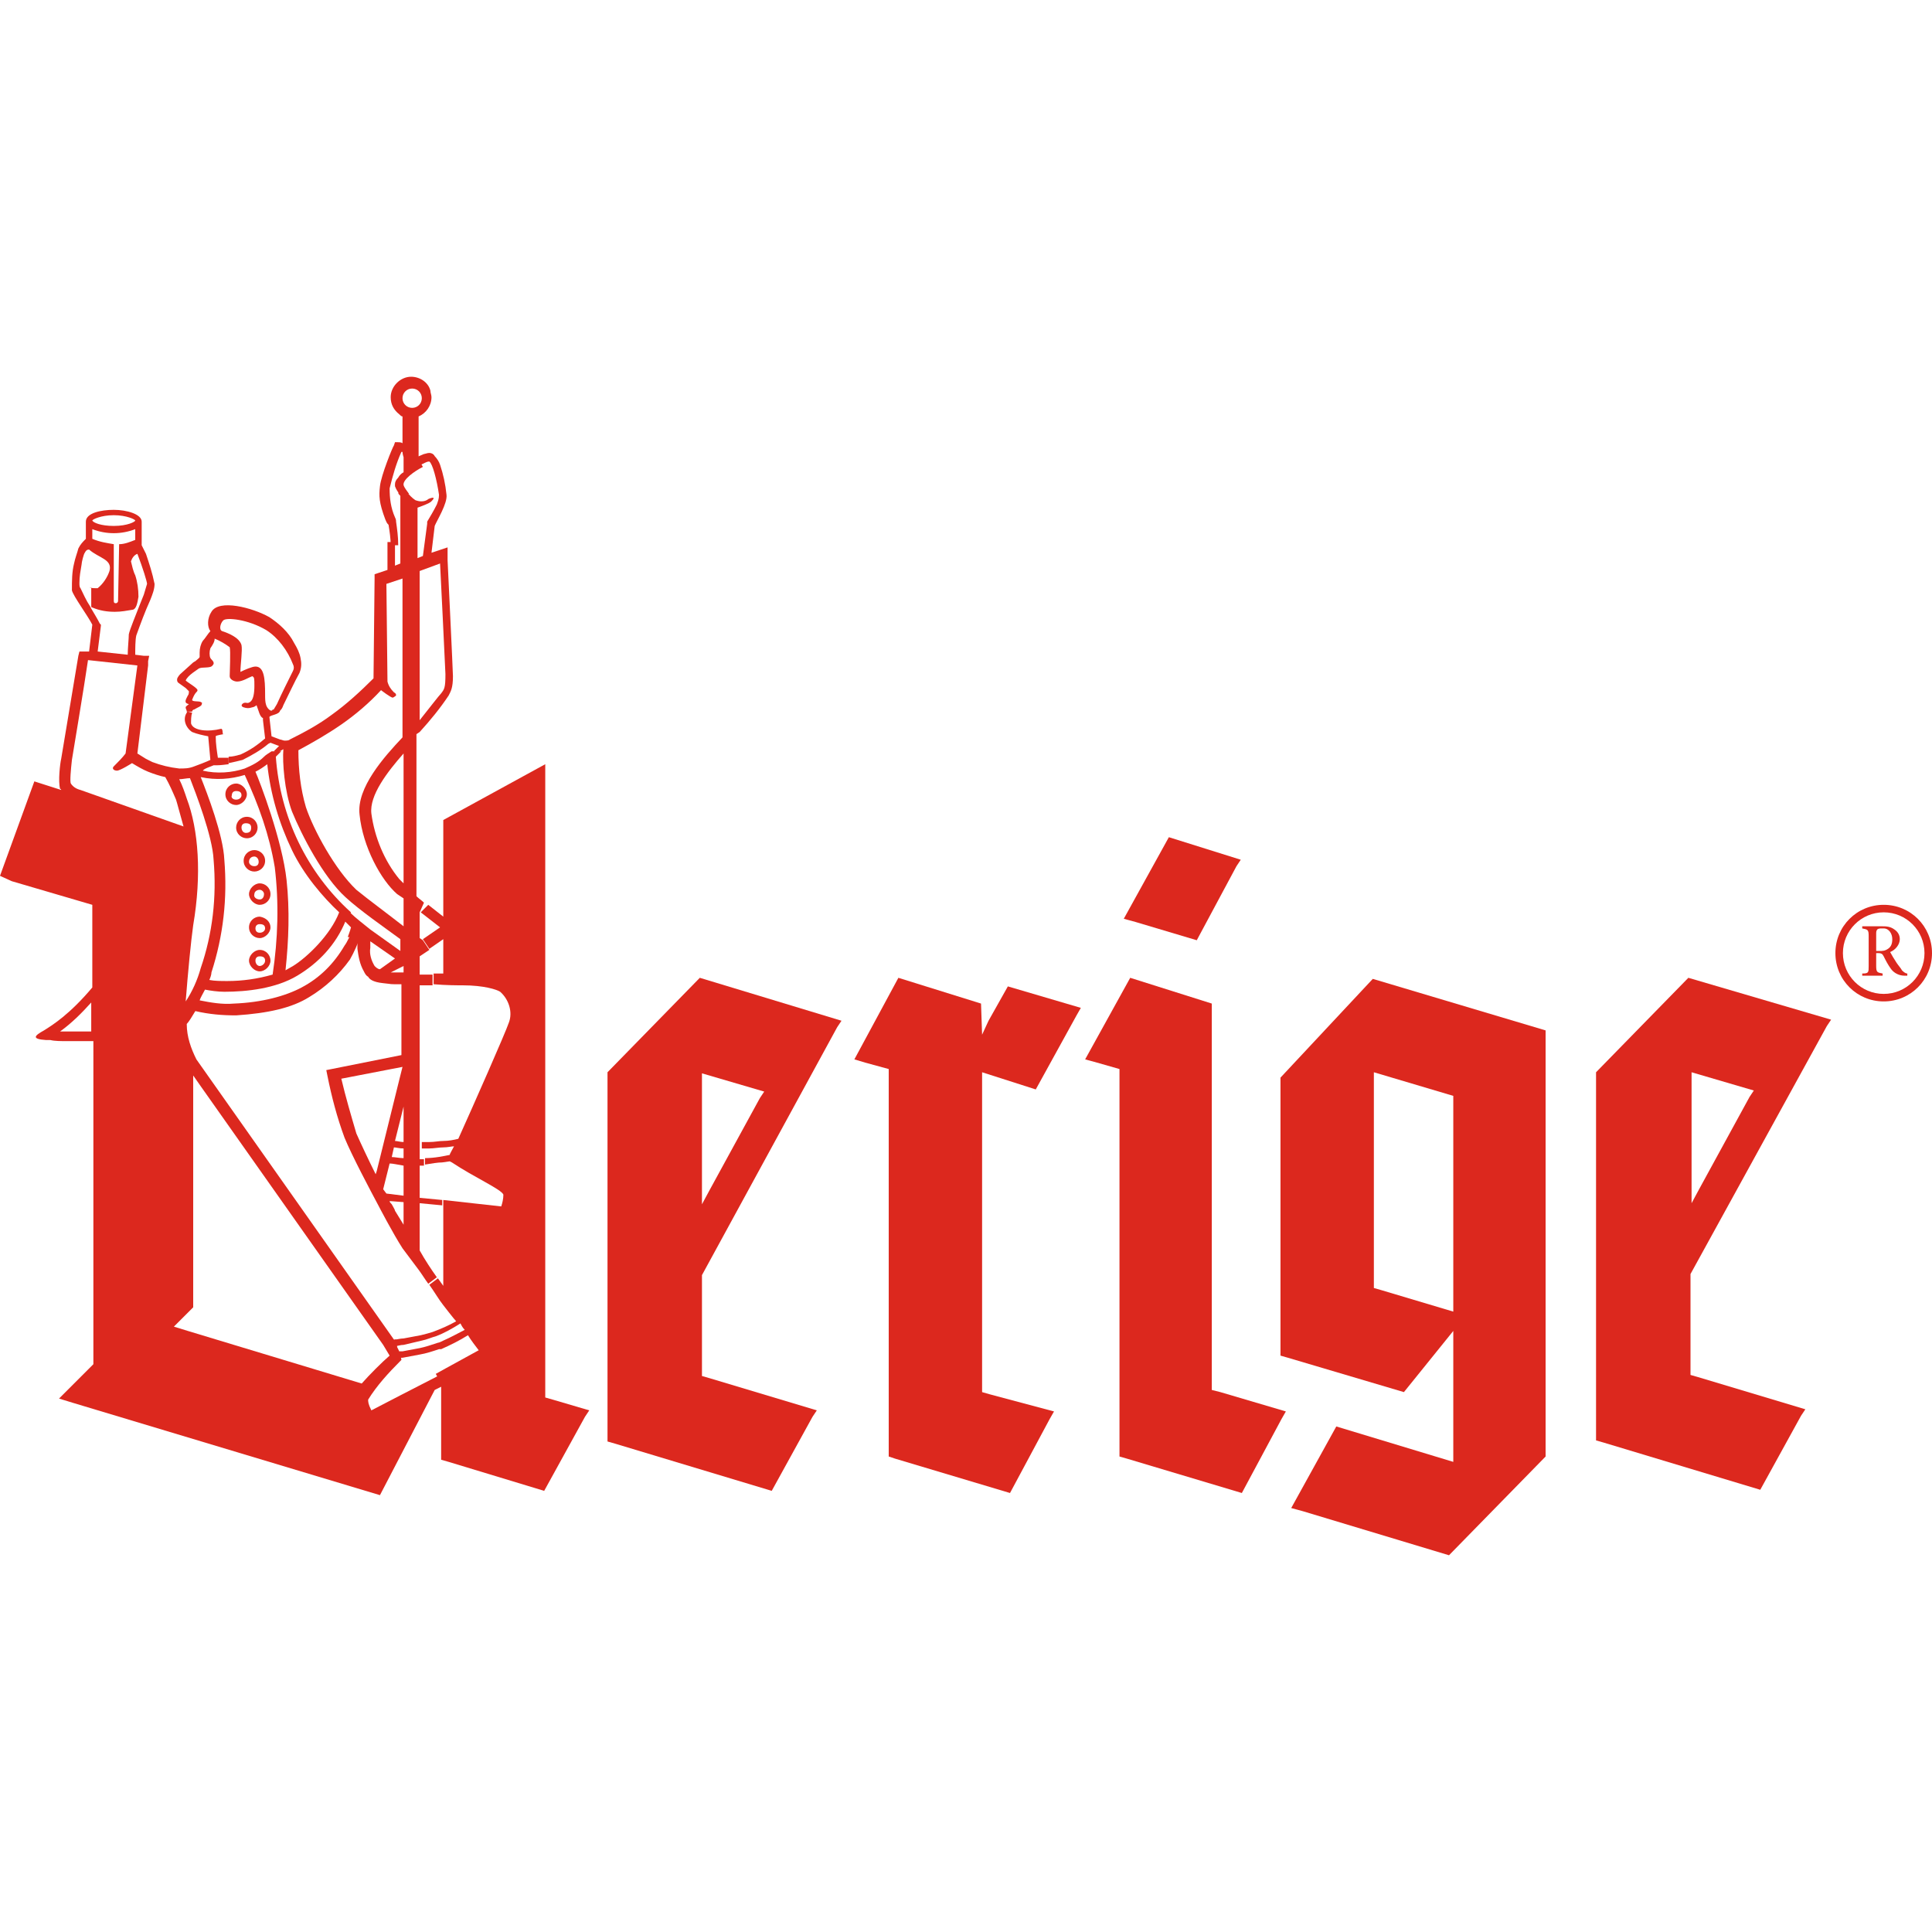 <?xml version="1.0" encoding="utf-8"?>
<!-- Generator: Adobe Illustrator 27.8.0, SVG Export Plug-In . SVG Version: 6.00 Build 0)  -->
<svg version="1.1" id="Ebene_1" xmlns="http://www.w3.org/2000/svg" xmlns:xlink="http://www.w3.org/1999/xlink" x="0px" y="0px"
	 width="180px" height="180px" viewBox="0 0 180 180" style="enable-background:new 0 0 180 180;" xml:space="preserve">
<style type="text/css">
	.st0{fill:#DC281E;}
</style>
<g>
	<g>
		<polygon class="st0" points="100.7,93.9 100.3,94.6 96.5,101.5 91.5,99.9 91.5,129.7 92.2,129.9 98.2,131.5 97.8,132.2 
			94.1,139.1 83.4,135.9 82.8,135.7 82.8,99.6 80.6,99 79.6,98.7 83.7,91.1 91.4,93.5 91.5,96.4 92.1,95.1 93.9,91.9 		"/>
	</g>
	<g>
		<path class="st0" d="M144,96v39.7l-9,9.2l-13.6-4.1l-1.1-0.3l4.2-7.6l10.9,3.3v-12.2l-4.6,5.7l-10.8-3.2l-0.7-0.2v-25.9l8.6-9.2
			L144,96L144,96z M135.4,122.2v-20.1l-7.4-2.2V120l0.7,0.2L135.4,122.2L135.4,122.2z"/>
	</g>
	<g>
		<polygon class="st0" points="119.8,131.5 119.4,132.2 115.7,139.1 105,135.9 104.3,135.7 104.3,99.6 102.2,99 101.1,98.7 
			105.3,91.1 112.9,93.5 112.9,129.5 113.7,129.7 		"/>
	</g>
	<g>
		<polygon class="st0" points="115.6,80.1 115.2,80.7 111.5,87.6 105.8,85.9 104.7,85.6 108.9,78 		"/>
	</g>
	<g>
		<path class="st0" d="M78.4,95.1l-0.4,0.6l-12.6,23.1v9.4l0.7,0.2l10,3l-0.4,0.6l-3.8,6.9l-14.6-4.4l-0.7-0.2V99.9l8.6-8.8
			L78.4,95.1L78.4,95.1z M70.8,102.3l0.4-0.6l-5.8-1.7v12.2l0.7-1.3L70.8,102.3L70.8,102.3z"/>
	</g>
	<g>
		<path class="st0" d="M37.6,125.3c-0.3,0-0.5,0.1-0.7,0.1l-0.1-0.6c0.2,0,0.5-0.1,0.8-0.1l1.6-0.3c0.4-0.1,0.8-0.2,1.1-0.3
			c0.8-0.3,1.5-0.6,2.2-1c-0.2-0.2-1.2-1.5-1.2-1.5c-0.4-0.5-0.8-1.2-1.3-1.9l0.8-0.6l0.5,0.7v-7.5l0-0.5l5.4,0.6
			c0.1-0.3,0.2-0.7,0.2-1.1c-0.2-0.5-2.7-1.6-4.8-3l-0.2-0.1l-0.7,0.1c-0.4,0-1,0.1-1.6,0.2l0-0.6c0.9,0,1.8-0.2,2.3-0.3v0
			c0-0.1,0.2-0.4,0.4-0.8c-0.2,0-0.6,0.1-1,0.1l0,0c-0.4,0-0.9,0.1-1.3,0.1h0c-0.2,0-0.5,0-0.7,0l0,0v-0.6c0.2,0,0.5,0,0.7,0h0
			c0.5,0,0.9-0.1,1.3-0.1l0,0c0.5,0,1-0.1,1.4-0.2c1.4-3.1,4.4-9.9,4.7-10.8c0.4-1,0-2.2-0.8-2.9c-0.3-0.2-1.5-0.6-3.5-0.6
			c-0.5,0-1.5,0-2.7-0.1l0-1l0.9,0v-3.2L40,88.4l-0.6-0.9l1.6-1.1L39.2,85l0.7-0.7l1.4,1.1v-9l9.5-5.2v59l0.7,0.2l3.4,1l-0.4,0.6
			l-3.8,6.9l-8.9-2.7l-0.7-0.2v-7.1l-0.5-0.9l0.9-0.5l3.1-1.7c-0.3-0.4-0.7-0.9-1-1.4c-0.8,0.5-1.6,0.9-2.5,1.3l0,0l-0.2,0
			c-0.6,0.2-1.2,0.4-1.8,0.5l-1.6,0.3l-0.2,0l-0.1-0.6l0.3,0l1.6-0.3c0.5-0.1,1.1-0.3,1.7-0.5c0.1,0,0.3-0.1,0.5-0.2v0
			c0.7-0.3,1.4-0.7,2-1c-0.2-0.2-0.3-0.4-0.4-0.6c-0.8,0.5-1.5,0.9-2.3,1.2c-0.4,0.1-0.8,0.3-1.3,0.4L37.6,125.3L37.6,125.3z"/>
	</g>
	<g>
		<path class="st0" d="M38.4,36.2c-0.5,0-0.9,0.4-0.9,0.9c0,0.5,0.4,0.9,0.9,0.9s0.9-0.4,0.9-0.9l0,0C39.3,36.6,38.9,36.2,38.4,36.2
			z M35.9,48.4c-0.6-1.6-0.6-2.2-0.5-3.1c0.1-1,1.2-3.7,1.3-3.8l0.1-0.3H37c0.2,0,0.4,0,0.5,0.1v-2.5c-0.1,0-0.2-0.1-0.3-0.2
			c-0.5-0.4-0.8-0.9-0.8-1.6c0-1,0.9-1.9,1.9-1.9c0.8,0,1.6,0.5,1.8,1.3c0,0.2,0.1,0.4,0.1,0.6c0,0.8-0.5,1.5-1.2,1.8v4l0.4,0.7
			c-0.8,0.4-1.9,1.2-1.8,1.7c0.1,0.3,0.3,0.5,0.5,0.8l-0.8,0.1c-0.2-0.2-0.4-0.5-0.5-0.8c0-0.1,0-0.2,0-0.2c0-0.2,0.1-0.4,0.3-0.6
			c0.1-0.2,0.3-0.4,0.5-0.5v-1.4c0,0-0.1-0.3-0.1-0.5c0,0-0.1,0-0.1,0c-0.5,1.1-0.8,2.2-1.1,3.4c0,0.9,0.1,1.8,0.5,2.7
			c0.1,0.2,0.1,0.3,0.1,0.4c0.1,0.7,0.2,1.4,0.2,2.2l-0.7,0c0-0.6-0.1-1.3-0.2-1.9C36,48.7,36,48.6,35.9,48.4L35.9,48.4z"/>
	</g>
	<g>
		<path class="st0" d="M24.2,86.9c0.3,0,0.5-0.2,0.5-0.4c0-0.3-0.2-0.4-0.5-0.4c-0.3,0-0.4,0.2-0.4,0.4l0,0
			C23.8,86.7,23.9,86.9,24.2,86.9z M25.2,86.4c0,0.5-0.5,1-1,1c-0.5,0-1-0.4-1-1s0.5-1,1-1l0,0C24.8,85.5,25.2,85.9,25.2,86.4z"/>
	</g>
	<g>
		<path class="st0" d="M24.7,89.5c0-0.3-0.2-0.4-0.5-0.4c-0.3,0-0.4,0.2-0.4,0.4c0,0.3,0.2,0.5,0.4,0.5C24.4,90,24.7,89.8,24.7,89.5
			L24.7,89.5z M25.2,89.5c0,0.5-0.5,1-1,1c-0.5,0-1-0.5-1-1c0-0.5,0.5-1,1-1l0,0C24.8,88.5,25.2,89,25.2,89.5z"/>
	</g>
	<g>
		<path class="st0" d="M24.2,83.8c0.3,0,0.4-0.3,0.4-0.5c0-0.2-0.2-0.4-0.4-0.4c-0.3,0-0.5,0.2-0.5,0.4
			C23.6,83.6,23.9,83.8,24.2,83.8C24.1,83.8,24.1,83.8,24.2,83.8z M24.2,84.3c-0.5,0-1-0.5-1-1c0-0.5,0.5-1,1-1c0.5,0,1,0.4,1,1l0,0
			C25.2,83.9,24.7,84.3,24.2,84.3z"/>
	</g>
	<g>
		<path class="st0" d="M23.7,80.7c0.3,0,0.4-0.2,0.4-0.4c0-0.3-0.2-0.5-0.4-0.5c-0.3,0-0.5,0.2-0.5,0.5
			C23.2,80.5,23.4,80.7,23.7,80.7L23.7,80.7z M23.7,81.2c-0.5,0-1-0.4-1-1s0.5-1,1-1c0.5,0,1,0.4,1,1l0,0
			C24.7,80.8,24.2,81.2,23.7,81.2z"/>
	</g>
	<g>
		<path class="st0" d="M22,77.1c0-0.5,0.4-1,1-1s1,0.5,1,1c0,0.5-0.4,1-1,1l0,0C22.5,78.1,22,77.7,22,77.1z M23.4,77.1
			c0-0.3-0.2-0.4-0.5-0.4c-0.3,0-0.4,0.2-0.4,0.4c0,0.3,0.2,0.5,0.4,0.5C23.3,77.6,23.4,77.4,23.4,77.1L23.4,77.1z"/>
	</g>
	<g>
		<path class="st0" d="M22,74.5c0.3,0,0.5-0.2,0.5-0.4c0-0.3-0.2-0.4-0.5-0.4c-0.3,0-0.4,0.2-0.4,0.4C21.5,74.3,21.7,74.5,22,74.5z
			 M23,74c0,0.5-0.5,1-1,1c-0.5,0-1-0.4-1-1s0.5-1,1-1l0,0C22.5,73,23,73.5,23,74z"/>
	</g>
	<g>
		<path class="st0" d="M39.1,67.1c0.8-1,1.8-2.3,2-2.5c0.3-0.4,0.4-0.5,0.4-1.8c0-0.3-0.5-10.3-0.5-10.3l-1.9,0.7L39.1,67.1
			L39.1,67.1z M37.6,107c-0.4,0-0.7-0.1-0.9-0.1l-0.2,0.9c0.3,0,0.7,0.1,1.1,0.1L37.6,107L37.6,107z M36.4,90.6c0.3,0,0.9,0,1.2,0
			V90L36.4,90.6L36.4,90.6z M36.8,112.8l0.8,1.3V112l-1.3-0.1c0,0.1,0.1,0.2,0.2,0.3C36.6,112.4,36.8,112.7,36.8,112.8L36.8,112.8z
			 M36.8,106.3c0.2,0,0.5,0.1,0.8,0.1v-3.3L36.8,106.3L36.8,106.3z M36.3,108.4l-0.6,2.4l0.3,0.4l1.6,0.2v-2.8
			C37,108.5,36.6,108.4,36.3,108.4L36.3,108.4z M34.6,75.8c0.3,2.2,1.2,4.4,2.6,6.1c0.1,0.1,0.3,0.3,0.4,0.4V70.2
			C36.1,71.9,34.4,74.1,34.6,75.8L34.6,75.8z M34.9,90c0.1,0.1,0.3,0.3,0.5,0.3l1.4-1l-2.3-1.6c0,0.2,0,0.4,0,0.6
			C34.4,88.9,34.6,89.5,34.9,90L34.9,90z M35.1,109.1l2.1-8.5l0.3-1.2l-5.7,1.1c0.4,1.7,0.9,3.4,1.4,5.1c0.4,0.9,1.1,2.4,1.8,3.8
			L35.1,109.1L35.1,109.1z M31.8,67.5c-1.3,0.9-2.7,1.7-4,2.4c0,1.8,0.2,3.6,0.7,5.3c0.7,2.1,2.7,5.8,4.7,7.7c1.1,0.9,3,2.3,4.4,3.4
			v-2.6L37,83.3c-1.5-1.3-3.2-4.4-3.5-7.4c-0.3-2.5,2.3-5.4,4-7.2V53.9L36,54.4l0.1,9.1v0c0.1,0.4,0.3,0.7,0.6,1
			c0.2,0.1,0.2,0.2,0.2,0.3c0,0-0.1,0.1-0.3,0.2c-0.2,0-1.1-0.7-1.1-0.7C34.4,65.5,33.1,66.6,31.8,67.5L31.8,67.5z M22.5,60.1
			c0.1,0.5-0.1,1.8-0.1,2.5c0.4-0.2,1.1-0.5,1.4-0.5c0.8,0,0.9,1.1,0.9,2.6c0,0.4,0,0.7,0.1,1c0.1,0.3,0.4,0.6,0.6,0.5l-0.1,0
			c0,0,0.1-0.1,0.2-0.1l0.3-0.5c0.4-0.9,1.1-2.3,1.5-3.1c0.1-0.2,0.1-0.4,0-0.6c-0.5-1.3-1.4-2.5-2.5-3.2c-1.7-1-3.7-1.2-4-0.9
			s-0.4,0.9-0.1,1C21.3,59,22.3,59.4,22.5,60.1L22.5,60.1z M19.6,60.4c-0.1,0.3-0.1,0.7,0,0.9c0.1,0.2,0.5,0.4,0.2,0.7
			c-0.2,0.3-1,0.1-1.3,0.3c-0.1,0.1-1,0.6-1.2,1.1c0.2,0.2,1.1,0.7,1.1,0.9s-0.2,0.1-0.5,0.9c0,0.2,0.6,0.1,0.8,0.2
			c0.2,0.1,0.1,0.1,0.1,0.2c0,0.2-0.4,0.3-0.7,0.5c-0.1,0-0.2,0.1-0.2,0.2h-0.5c0-0.2-0.1-0.2-0.1-0.4c0-0.1,0.2-0.2,0.3-0.3
			c-0.5-0.1-0.3-0.4-0.1-0.8c0.1-0.1,0.1-0.3,0.1-0.4l-0.3-0.3l-0.7-0.5c-0.1-0.1-0.1-0.2-0.1-0.3c0-0.2,0.3-0.5,0.3-0.5l1-0.9
			c0.1-0.1,0.2-0.2,0.4-0.3c0.1-0.1,0.4-0.3,0.4-0.4c0-0.1,0-0.3,0-0.4c0-0.4,0.1-0.8,0.3-1.1c0.2-0.2,0.5-0.7,0.7-0.9
			c-0.3-0.4-0.3-1.2,0.1-1.8c0.7-1.2,3.8-0.4,5.4,0.5c0.9,0.6,1.8,1.4,2.3,2.4c0.3,0.5,0.5,0.9,0.6,1.4c0.1,0.5,0.1,0.9-0.1,1.4
			c-0.4,0.7-1.1,2.2-1.5,3c-0.1,0.3-0.2,0.4-0.3,0.5c-0.1,0.4-0.9,0.4-1,0.6l0.2,1.8l0.8,0.3c0.1,0,0.3,0.1,0.4,0.1
			c0.2,0,0.4,0,0.5-0.1c1.4-0.7,2.7-1.4,3.9-2.3c1.4-1,2.7-2.2,3.9-3.4l0.1-9.3v-0.4l0.3-0.1l0.9-0.3c0-0.1,0-2.6,0-2.6l0.7,0
			c0,1,0,2,0,2.2v0l0.5-0.2v-6.3c-0.1-0.1-0.2-0.2-0.2-0.3l0.8-0.1c0.2,0.3,0.5,0.6,0.8,0.8c0.8,0.3,1.2-0.1,1.2-0.1
			c0,0,0.4-0.2,0.5-0.1c0,0.1-0.1,0.2-0.2,0.3c-0.1,0.1-0.2,0.2-1.3,0.6v4.7l0.5-0.2l0.4-3v-0.1l0-0.1c0.3-0.5,0.6-1,0.9-1.6
			c0.1-0.3,0.2-0.5,0.2-0.9c-0.2-1.4-0.6-2.9-0.9-3.1c-0.3,0-0.5,0.2-0.8,0.3l-0.4-0.7c0.2-0.1,0.5-0.2,0.7-0.3
			c0.1,0,0.3-0.1,0.5-0.1c0.2,0,0.4,0.1,0.5,0.3c0.2,0.2,0.4,0.5,0.5,0.8c0.3,0.9,0.5,1.8,0.6,2.8c0.1,0.8-0.9,2.4-1.1,2.9l-0.3,2.5
			l0.9-0.3h0l0.6-0.2l0,0.7v0.5c0,0,0.5,10.4,0.5,10.8c0,1.1-0.2,1.4-0.4,1.8c-0.8,1.2-1.7,2.3-2.7,3.4l-0.3,0.2v15.1
			c0.2,0.2,0.5,0.4,0.7,0.6L39.1,85v2.4l0.3,0.2l0.6,0.9l-0.9,0.6v1.7l0.7,0h0.5l0,1l-1.2,0h0v14.7h0v0.6h0v0.9l0.4,0l0,0.6l-0.4,0
			v3h0l2.1,0.2l0,0.5l-2.1-0.2v4.4c0.5,0.9,1.1,1.8,1.6,2.5l-0.8,0.6c-0.3-0.4-0.6-0.9-0.9-1.3l-1.5-2c-0.9-1.4-2.2-3.9-2.2-3.9
			c-0.8-1.5-2.5-4.7-3.2-6.4c-0.7-1.9-1.2-3.8-1.6-5.8l-0.1-0.5l0.5-0.1l6.5-1.3v-6.6c-1.3,0-0.7,0-1.7-0.1c-1-0.1-1.3-0.4-1.4-0.6
			c-0.2-0.1-0.3-0.3-0.4-0.5c-0.4-0.7-0.5-1.4-0.6-2.1c0-0.2,0-0.8,0-1l-0.9-0.1c0.1-0.3,0.2-0.5,0.3-0.9c-0.2-0.2-0.4-0.4-0.6-0.6
			l0.5-0.8c0.6,0.6,1.3,1.1,1.9,1.6l2.8,2v-1.1c-1.5-1.1-3.8-2.7-5.1-3.9c-2.1-1.9-4.1-5.8-5-8c-0.7-1.9-0.9-4.6-0.8-5.8l-0.5,0.3
			L25.5,70c0.1-0.1,0.4-0.4,0.5-0.5l-0.8-0.3l-0.2,0.1c-0.7,0.6-1.6,1.1-2.4,1.5c-0.4,0.1-0.8,0.2-1.3,0.3l0-0.6
			c0.4,0,0.7-0.1,1.1-0.2c0.9-0.4,1.6-0.9,2.3-1.5l-0.2-1.7c0,0,0-0.2,0-0.2c-0.3-0.1-0.4-0.7-0.6-1.2c-0.1,0.1-0.3,0.2-0.4,0.2
			c-0.3,0.1-0.5,0.1-0.8,0c-0.3-0.1-0.2-0.3,0-0.4c0.3-0.1,0.3,0.1,0.6-0.1c0.3-0.2,0.4-0.8,0.4-1.5c0-0.7,0-0.8-0.2-0.9
			c-0.3,0.1-0.9,0.5-1.4,0.5c-0.3,0-0.7-0.2-0.7-0.5c0-0.3,0.1-2.4,0-2.7c-0.4-0.3-0.9-0.6-1.4-0.8C20,59.8,19.8,60.1,19.6,60.4
			L19.6,60.4z"/>
	</g>
	<g>
		<path class="st0" d="M27.2,79.2c-1.2-2.5-2-5.2-2.3-8c-0.4,0.3-0.7,0.5-1.1,0.7c0.4,0.9,2.5,6.4,2.9,10.1c0.3,2.8,0.2,5.6-0.1,8.4
			c0.2-0.1,0.5-0.3,0.7-0.4c1.3-0.8,3.5-2.9,4.3-5C30.1,83.6,28.3,81.5,27.2,79.2L27.2,79.2z M35.7,125.3l-17-24.1l-0.7-1v21.6
			l-1.8,1.8l1.3,0.4l16.2,4.9c0.7-0.8,1.9-2,2.6-2.6L35.7,125.3z M18.7,72.4c0.6,1.5,2.1,5.4,2.2,7.7c0.3,3.6-0.1,7.1-1.2,10.5
			c0,0.2-0.1,0.5-0.2,0.7c0.5,0.1,1.1,0.1,1.7,0.1c1.4,0,2.8-0.2,4.2-0.6c0.5-3.3,0.6-6.7,0.2-10c-0.5-3-1.5-5.8-2.8-8.6
			C21.5,72.6,20.1,72.7,18.7,72.4L18.7,72.4z M19.9,80.1c-0.1-2.2-1.7-6.3-2.2-7.6c-0.3,0-0.7,0.1-1,0.1c0.3,0.6,0.5,1.2,0.7,1.8
			c1.1,2.9,1.4,7.1,0.6,11.8c-0.2,1.4-0.5,4.5-0.7,7.1c0.6-0.9,1.1-2,1.4-3.1C19.8,87,20.2,83.6,19.9,80.1L19.9,80.1z M10.2,53.2
			c0.3-1.1-1-1.2-1.9-2c-0.2,0-0.3,0.1-0.4,0.3c-0.1,0.1-0.3,0.9-0.3,1.1c-0.1,0.6-0.2,1.1-0.2,1.7c0,0.2,0,0.4,0.1,0.5
			c0.3,0.6,0.5,1.1,0.9,1.7l0.1,0.2c0.3,0.5,0.6,1,0.8,1.4l0.1,0.1v0.1l-0.3,2.4l2.8,0.3c0-0.6,0.1-1.5,0.1-1.9
			c0.1-0.5,0.7-1.9,1-2.7l0.2-0.5l0.2-0.5c0.1-0.3,0.2-0.7,0.3-1c0-0.2-0.4-1.5-0.9-2.8c-0.3,0.1-0.5,0.4-0.6,0.7
			c0.1,0.4,0.2,0.9,0.4,1.3c0.2,0.6,0.3,1.3,0.3,2c-0.1,0.6-0.2,1.1-0.5,1.2c-0.6,0.1-1.1,0.2-1.7,0.2c-0.7,0-1.4-0.1-2.1-0.4
			c0,0-0.1,0-0.1-0.1c0,0,0-0.1,0-0.2v-1.5l-0.2-0.1l0,0c0.2,0.1,0.4,0.1,0.6,0.1l0.2,0h0C9.6,54.4,10,53.8,10.2,53.2L10.2,53.2z
			 M10.6,49c1.3,0,2-0.4,2-0.5c0-0.1-0.8-0.5-2-0.5s-2,0.4-2,0.5C8.7,48.7,9.4,49,10.6,49z M10.6,50.7c0,0,0,5,0,5.2s0,0.3,0.2,0.3
			c0.1,0,0.2-0.1,0.2-0.2c0,0,0,0,0,0c0-0.1,0.1-5.3,0.1-5.3c0.5,0,1-0.2,1.5-0.4v-1c-1.3,0.5-2.7,0.5-4,0v0.9
			C9.3,50.5,10,50.6,10.6,50.7L10.6,50.7z M5.6,96.1c0.8,0,1.8,0,2.9,0v-2.7C7.6,94.4,6.7,95.3,5.6,96.1L5.6,96.1z M6.7,70.8
			c-0.1,0.9-0.2,2-0.1,2.2c0.2,0.3,0.5,0.5,0.9,0.6l9.6,3.4c-0.4-1.4-0.6-2.2-0.7-2.5c-0.3-0.7-0.6-1.4-1-2.1
			c-0.5-0.1-1.1-0.3-1.6-0.5c-0.5-0.2-1-0.5-1.5-0.8c0,0-1.1,0.7-1.4,0.7s-0.5-0.2-0.3-0.4c0.4-0.4,0.8-0.8,1.1-1.2l1.1-8.2
			l-4.6-0.5C7.9,63.6,6.7,70.8,6.7,70.8L6.7,70.8z M5.7,70.7l1.6-9.6l0.1-0.4l0.5,0l0.4,0l0.3-2.5c-0.4-0.8-1.8-2.7-1.9-3.2
			c0-0.9,0-1.7,0.2-2.5C7,52,7.2,51.5,7.3,51.1c0.2-0.4,0.4-0.6,0.7-0.9v-1.6l0,0c0-0.8,1.4-1.1,2.6-1.1s2.6,0.4,2.6,1.1v2.2
			l0.4,0.8c0.3,0.9,0.6,1.8,0.8,2.8c0,0.5-0.2,1-0.4,1.5c-0.5,1.1-0.9,2.2-1.3,3.3c-0.1,0.4-0.1,1.3-0.1,1.8l0.8,0.1h0l0.5,0
			l-0.1,0.5l0,0.4l-1,8.2c0.3,0.2,0.5,0.3,0.8,0.5c0.2,0.1,0.4,0.2,0.6,0.3c0.8,0.3,1.6,0.5,2.5,0.6c0.5,0,0.9,0,1.4-0.2
			c1.1-0.4,1.5-0.6,1.5-0.6l-0.2-2.2c-0.5-0.1-1-0.2-1.5-0.4c-0.6-0.4-0.9-1.2-0.5-1.8c0,0,0-0.1,0.1-0.1l0.4,0.1
			c-0.1,0.3-0.1,0.7-0.1,1c0.2,0.7,1.6,0.8,2.8,0.5c0.2,0,0.1,0.5,0.2,0.5s-0.7,0.1-0.7,0.2c0,0.7,0.1,1.3,0.2,2c0.3,0,0.7,0,1,0
			l0,0.6c-0.8,0.1-0.9,0.1-1.4,0.1c-0.2,0.1-0.9,0.3-1,0.5c1.3,0.3,2.7,0.2,3.9-0.2c0.7-0.3,1.3-0.6,1.8-1.1v0h0
			c0.2-0.2,0.4-0.3,0.7-0.5l0.9,0c-0.1,0.1-0.3,0.3-0.5,0.5c0.4,5.6,2.9,10.8,7,14.5l-0.5,0.8c-0.9,2.2-2.5,3.9-4.5,5.1
			c-2,1.2-4.7,1.5-6.8,1.5c-0.6,0-1.3-0.1-1.8-0.2c-0.2,0.4-0.4,0.7-0.5,1c1,0.2,2.1,0.4,3.2,0.3c2.6-0.1,4.8-0.7,6.3-1.5
			c1.7-0.9,3-2.2,4-3.9c0.3-0.4,0.4-0.8,0.6-1l0.9,0.1c-0.3,0.8-0.6,1.5-1,2.2c-1,1.4-2.3,2.6-3.8,3.5c-1.6,1-3.8,1.5-6.8,1.7
			c-1.3,0-2.5-0.1-3.8-0.4c-0.3,0.5-0.6,1-0.8,1.2c0,1.2,0.4,2.3,0.9,3.3l18.4,26.1v0v0c0,0,0.1,0,0.2,0l0.1,0.6l0,0.1l0,0l0.3,0.6
			l0.1,0.6l0,0l-0.1,0.1l0,0l0,0c-1.1,1.1-2.2,2.3-3,3.6c0,0.2,0,0.4,0.3,1l2.7-1.4l0,0l3.5-1.8l0.5,0.9l-0.8,0.4l-5.1,9.8
			l-28.6-8.6l-1.3-0.4l3.2-3.2V97H8.2c-0.7,0-1.3,0-1.9,0c-0.6,0-1.2,0-1.6-0.1l-0.4,0c-1.4-0.1-1.1-0.4-0.2-0.9
			c0.8-0.5,2.4-1.5,4.5-4v-7.7l-7.5-2.2L0,81.6l3.2-8.8l2.5,0.8c0,0,0-0.1-0.1-0.1C5.4,72.8,5.6,71.1,5.7,70.7L5.7,70.7z"/>
	</g>
	<g>
		<path class="st0" d="M170.6,95l-0.4,0.6l-12.7,23.1v9.4l0.7,0.2l10,3l-0.4,0.6l-3.8,6.9l-14.6-4.4l-0.7-0.2V99.9l8.6-8.8L170.6,95
			z M163,102.2l0.4-0.6l-5.8-1.7v12.2l0.7-1.3L163,102.2L163,102.2z"/>
	</g>
	<g>
		<path class="st0" d="M177.7,90.9h-0.3c-0.4,0-0.9-0.2-1.2-0.6c-0.3-0.4-0.5-0.8-0.7-1.2c-0.1-0.2-0.2-0.3-0.5-0.3h-0.2V90
			c0,0.6,0.1,0.6,0.6,0.7v0.2h-1.9v-0.2c0.6,0,0.6-0.1,0.6-0.7v-2.8c0-0.6-0.1-0.6-0.6-0.7v-0.2h1.8c0.4,0,0.8,0,1.2,0.3
			c0.3,0.2,0.5,0.5,0.5,0.9c0,0.5-0.4,1-0.9,1.2c0.1,0.2,0.4,0.7,0.6,1c0.2,0.3,0.4,0.5,0.5,0.7c0.1,0.1,0.3,0.3,0.5,0.3L177.7,90.9
			z M175.1,88.6c0.3,0,0.5,0,0.8-0.2c0.3-0.2,0.4-0.5,0.4-0.9c0-0.5-0.3-1-0.8-1c0,0-0.1,0-0.2,0c-0.1,0-0.3,0-0.4,0.1
			c0,0-0.1,0.1-0.1,0.3v1.7L175.1,88.6L175.1,88.6z"/>
	</g>
	<g>
		<path class="st0" d="M175.5,93.3c-2.5,0-4.5-2-4.5-4.5s2-4.5,4.5-4.5s4.5,2,4.5,4.5S178,93.3,175.5,93.3z M175.5,85
			c-2.1,0-3.8,1.7-3.8,3.8s1.7,3.8,3.8,3.8c2.1,0,3.8-1.7,3.8-3.8S177.6,85,175.5,85z"/>
	</g>
</g>
</svg>
